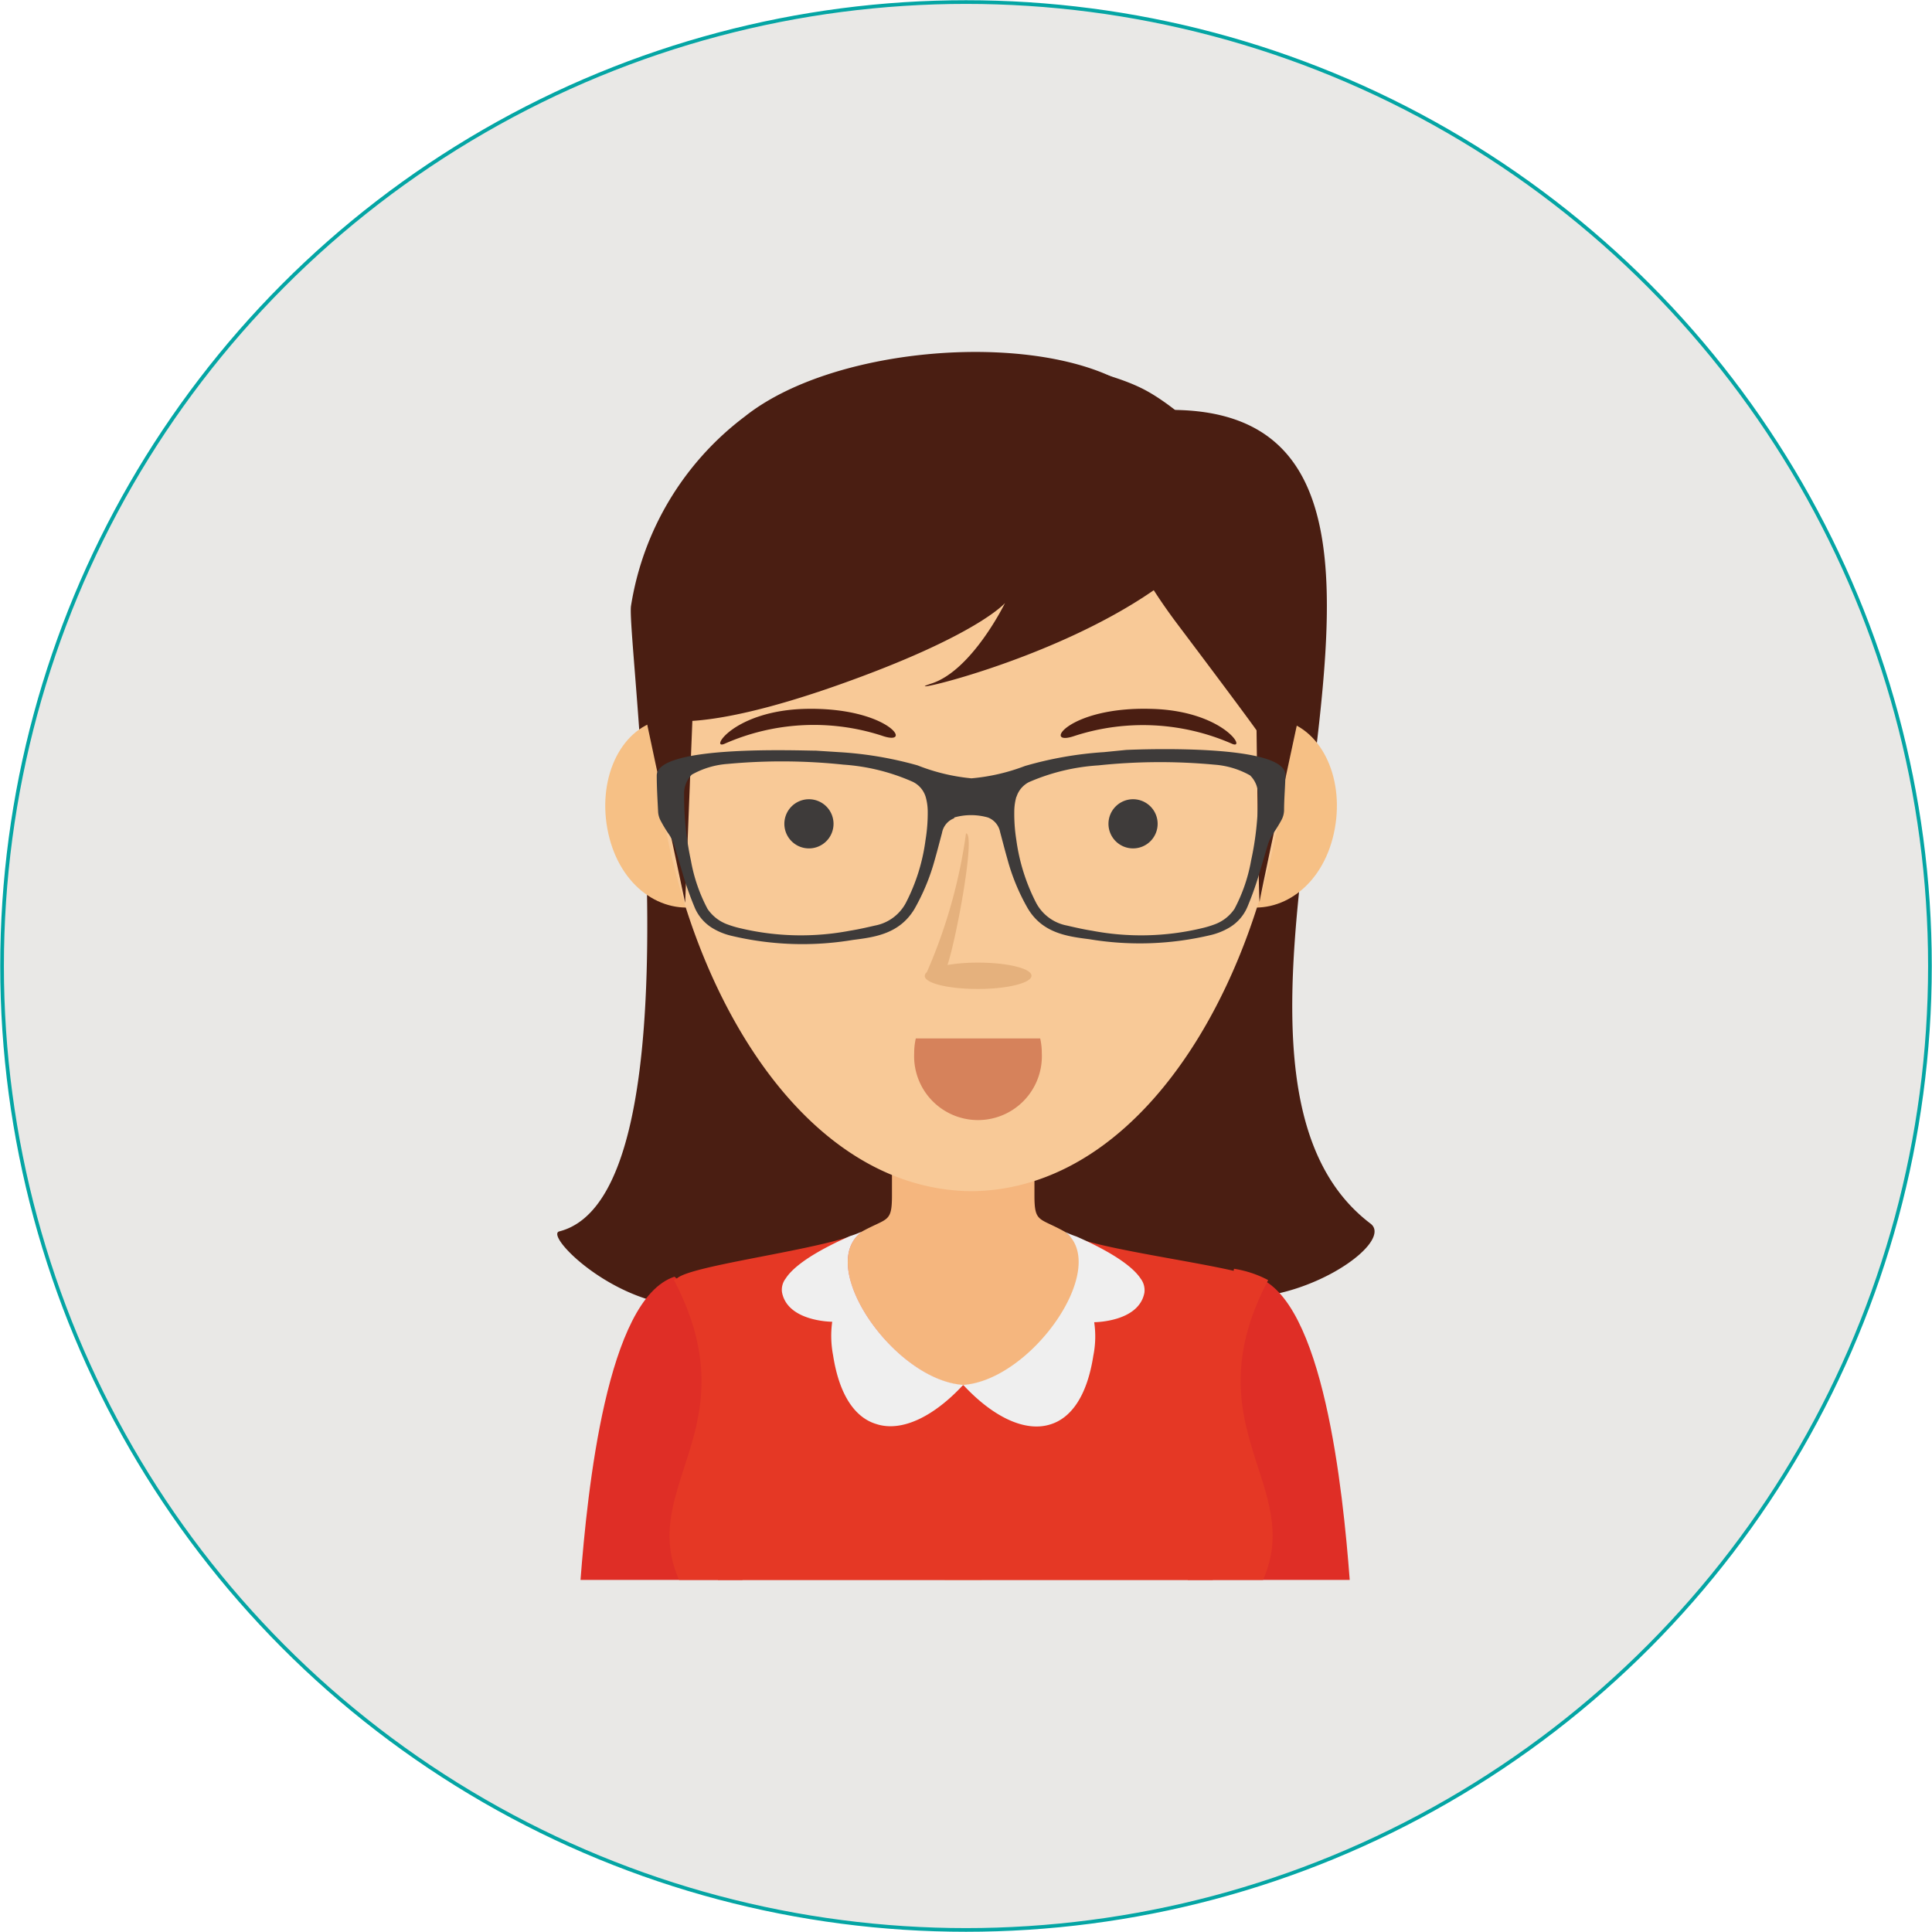 <svg xmlns="http://www.w3.org/2000/svg" viewBox="0 0 131.26 131.26"><defs><style>.cls-1{fill:#e9e8e6;stroke:#04a5a4;stroke-miterlimit:10;stroke-width:0.25px;}.cls-2{fill:#4a1e12;}.cls-10,.cls-11,.cls-2,.cls-3,.cls-4,.cls-5,.cls-6,.cls-7,.cls-8,.cls-9{fill-rule:evenodd;}.cls-3{fill:#df2e26;}.cls-4{fill:#f5b67e;}.cls-5{fill:#e53825;}.cls-6{fill:#f6c085;}.cls-7{fill:#f8c997;}.cls-8{fill:#efefef;}.cls-9{fill:#3e3b3a;}.cls-10{fill:#d6825b;}.cls-11{fill:#e5b17d;}</style></defs><title>Ativo 5</title><g id="Camada_2" data-name="Camada 2"><g id="OBJECTS"><circle class="cls-1" cx="65.63" cy="65.63" r="65.49"/><path class="cls-2" d="M44.65,52.79c.12,1.16,2.67,11.08,1.81,18.36a139.53,139.53,0,0,1-2.57,14.28c16,3.33,26,1.43,41.52-1,0,0,1-4.74-.88-13.73S86.94,51.4,86.94,51.4Z"/><path class="cls-2" d="M75.24,28.25C106,23,76.88,70.82,93.11,83.13c2.32,1.75-10.55,9.47-15.35,1.52-3-5,6.83-14.1,7.46-26.93s-3.88-17.24-6.64-22.08A31.34,31.34,0,0,1,75.24,28.25Z"/><path class="cls-2" d="M79.46,30.16c.83,7.27-1.11,8.15-7,12s-8.39,3.89-7.44,3.41,5.46-8.31,5.46-8.31a56.08,56.08,0,0,1-12.27,7.36c-6.18,2.45-8.39,1.5-8.39,1.5S55.31,39,54.6,39.58s-5.94,4-6.65,5.54-2.24,8.71-1.37,16.55S55.67,84.42,51,87.51C44.72,91.66,36.7,84,38,83.66c9.77-2.48,4.54-40.24,4.87-42.49A20,20,0,0,1,50.6,28.3C58.39,22.09,78.56,22.26,79.46,30.16Z"/><path class="cls-3" d="M74.84,94.65l10.48-7.91c4.59,1.51,5.92,14.53,6.38,20.6h-11Z"/><path class="cls-4" d="M65.44,78.15H60.6v3.06c0,1.9-.31,1.5-2.09,2.49a15.17,15.17,0,0,1-2.23,1.57c2.15,6.92,3.71,15.83,7.91,22.07h2.5c4.2-6.24,5.76-15.15,7.91-22.07a15.17,15.17,0,0,1-2.23-1.57c-1.77-1-2.09-.59-2.09-2.49V78.15Z"/><path class="cls-3" d="M56.3,94.65,45.82,86.74c-4.59,1.51-5.91,14.53-6.38,20.6h11Z"/><path class="cls-5" d="M58.51,83.72C55.93,84.9,47,85.94,46,86.85c.86,1.87,6.21,10.83,2.77,20.49H82.4A36,36,0,0,1,85.76,87c-1.05-.91-10.6-1.93-13.18-3.1,3.13,2.42-2.51,9.9-7.14,10.22C60.8,93.76,55.42,86.12,58.51,83.72Z"/><path class="cls-6" d="M51.21,54.29c.81,3.6-.79,6.61-3.52,7.25s-5.56-1.3-6.36-4.91.76-7.06,3.49-7.7S50.41,50.68,51.21,54.29Z"/><path class="cls-6" d="M80.74,54.29c-.81,3.6.79,6.61,3.52,7.25s5.56-1.3,6.36-4.91-.76-7.06-3.49-7.7S81.54,50.68,80.74,54.29Z"/><path class="cls-7" d="M66,24.94h-.06l-2.84-.11v.22l-.3,0a19.52,19.52,0,0,0-14.71,8.08c-3.49,4.74-4,10.72-3.68,16.44C45.09,64.3,53.33,80.81,66,80.93c12.65-.12,20.89-16.63,21.59-31.34.28-5.72-.18-11.7-3.68-16.44a19.52,19.52,0,0,0-14.7-8.08l-.3,0v-.22L66,24.94Z"/><path class="cls-2" d="M55.69,26.08c.17-.59,8.21-1.71,9-1.76C69.15,24,75,25,77.82,26.51s6.69,5.54,7.27,7,.46,1.62-6.69,6.58-17.89,7.24-15.12,6.35,5-5.47,5-5.47-1.9,2.24-11.36,5.58-12,2.3-12,2.3A12.46,12.46,0,0,1,43.61,39c1.65-5.44,3-5.86,6.16-9A14.69,14.69,0,0,1,55.69,26.08Z"/><path class="cls-2" d="M75,30.64c-.17.8,0,5.13,5,11.77s5.37,7.21,5.37,7.21.15,12.15.21,11.63,2.66-12.59,2.66-12.59a31.27,31.27,0,0,0-.56-10.35c-1.27-5.19-2.87-7.15-5.07-8S75,30.64,75,30.64Z"/><path class="cls-2" d="M47.21,44.66c-.87,1-3.52,3.24-3.52,3.24l2.86,13.44Z"/><path class="cls-5" d="M48.11,86.2a7.32,7.32,0,0,0-2.32.77c5.24,10-2.5,14,.35,20.37H85.81c2.85-6.42-4.89-10.42.35-20.37a7.42,7.42,0,0,0-2.32-.77C82.55,92.81,75,97.88,66,97.88S49.4,92.81,48.11,86.2Z"/><path class="cls-8" d="M65.44,94.09c-3.17-.22-6.69-3.87-7.61-6.92-.43-1.41-.3-2.69.68-3.45l-.06,0a6.13,6.13,0,0,1-.7.26c-1.23.54-3.59,1.67-4.37,2.88a1.25,1.25,0,0,0-.25.94c.38,2,3.41,2,3.41,2a7,7,0,0,0,.06,2.28c.43,2.77,1.53,4.25,2.94,4.67C61.25,97.31,63.43,96.26,65.44,94.09Z"/><path class="cls-8" d="M65.44,94.09c3.18-.22,6.69-3.87,7.61-6.92.43-1.41.3-2.72-.68-3.47a7.28,7.28,0,0,0,.77.31c1.23.54,3.59,1.67,4.37,2.88a1.29,1.29,0,0,1,.24.94c-.38,2-3.41,2-3.41,2a6.65,6.65,0,0,1-.06,2.28c-.43,2.77-1.53,4.25-2.94,4.67C69.63,97.31,67.45,96.26,65.44,94.09Z"/><path class="cls-9" d="M64.83,55.54a4.18,4.18,0,0,1,2.29,0,1.33,1.33,0,0,1,.83,1c.16.59.31,1.19.48,1.78a14.05,14.05,0,0,0,1.4,3.4c1,1.68,2.68,1.9,4.18,2.09a20.82,20.82,0,0,0,8.28-.29,4.54,4.54,0,0,0,1.18-.47,3,3,0,0,0,1.31-1.51,21.72,21.72,0,0,0,.81-2.31l.51-1.72a3.14,3.14,0,0,1,.48-1,9.6,9.6,0,0,0,.5-.83,1.47,1.47,0,0,0,.16-.63c0-.79.08-1.61.09-2.4,0-2.11-9.69-1.75-10.82-1.7L75,51.1a25,25,0,0,0-5.36.94,13.46,13.46,0,0,1-3.64.84A13.39,13.39,0,0,1,62.34,52,25,25,0,0,0,57,51.1L55.44,51c-1.13,0-10.86-.41-10.82,1.7,0,.79.05,1.61.09,2.4a1.47,1.47,0,0,0,.16.63,9.54,9.54,0,0,0,.49.83,3,3,0,0,1,.49,1l.51,1.72a21.72,21.72,0,0,0,.81,2.31,3,3,0,0,0,1.31,1.51,4.41,4.41,0,0,0,1.18.47,20.82,20.82,0,0,0,8.28.29c1.5-.19,3.16-.41,4.18-2.09a14.46,14.46,0,0,0,1.4-3.4c.17-.59.32-1.19.48-1.78a1.31,1.31,0,0,1,.83-1Zm4.23-1.4h0a1.7,1.7,0,0,1,.84-1A14,14,0,0,1,74.62,52a39.8,39.8,0,0,1,7.87-.05,5.8,5.8,0,0,1,2.44.73A1.81,1.81,0,0,1,85.47,54,20.4,20.4,0,0,1,85,58.46a11.14,11.14,0,0,1-1.13,3.29,2.78,2.78,0,0,1-1.37,1.06,6.82,6.82,0,0,1-.88.26,17.78,17.78,0,0,1-7.44.16c-.57-.09-1.14-.22-1.7-.35a3,3,0,0,1-2.09-1.55,13.2,13.2,0,0,1-1.34-4.26,11.32,11.32,0,0,1-.14-1.93,3.72,3.72,0,0,1,.14-1Zm-6.17,0h0a3.72,3.72,0,0,1,.14,1,11.33,11.33,0,0,1-.15,1.93,12.94,12.94,0,0,1-1.33,4.26,3,3,0,0,1-2.09,1.55c-.57.13-1.13.26-1.7.35a17.77,17.77,0,0,1-7.44-.16,6.82,6.82,0,0,1-.88-.26,2.78,2.78,0,0,1-1.37-1.06,11.14,11.14,0,0,1-1.13-3.29A20.4,20.4,0,0,1,46.48,54,1.81,1.81,0,0,1,47,52.63a5.8,5.8,0,0,1,2.44-.73,39.81,39.81,0,0,1,7.87.05A13.92,13.92,0,0,1,62,53.11,1.68,1.68,0,0,1,62.89,54.14Z"/><path class="cls-2" d="M49.21,50.54c-1,.41.66-2.27,5.53-2.38,5.68-.12,7.41,2.61,5.17,1.82A15,15,0,0,0,49.21,50.54Z"/><path class="cls-9" d="M55,57.64A1.67,1.67,0,1,0,53.29,56,1.67,1.67,0,0,0,55,57.64Z"/><path class="cls-9" d="M77,57.64A1.67,1.67,0,1,0,75.31,56,1.67,1.67,0,0,0,77,57.64Z"/><path class="cls-2" d="M83.72,50.54c1,.41-.66-2.27-5.53-2.38C72.51,48,70.78,50.77,73,50A15.06,15.06,0,0,1,83.72,50.54Z"/><path class="cls-10" d="M70.67,70.55a4.46,4.46,0,0,1,.11,1,4.34,4.34,0,1,1-8.67,0,4.46,4.46,0,0,1,.11-1Z"/><path class="cls-11" d="M62.83,66.35s0,0,0-.06a.34.34,0,0,1,.14-.24,35.56,35.56,0,0,0,2.66-9.43c.68,0-.67,7.23-1.26,8.94a12.75,12.75,0,0,1,2.08-.16c2,0,3.63.4,3.63.89s-1.63.9-3.63.9S62.94,66.82,62.83,66.35Z"/></g></g></svg>